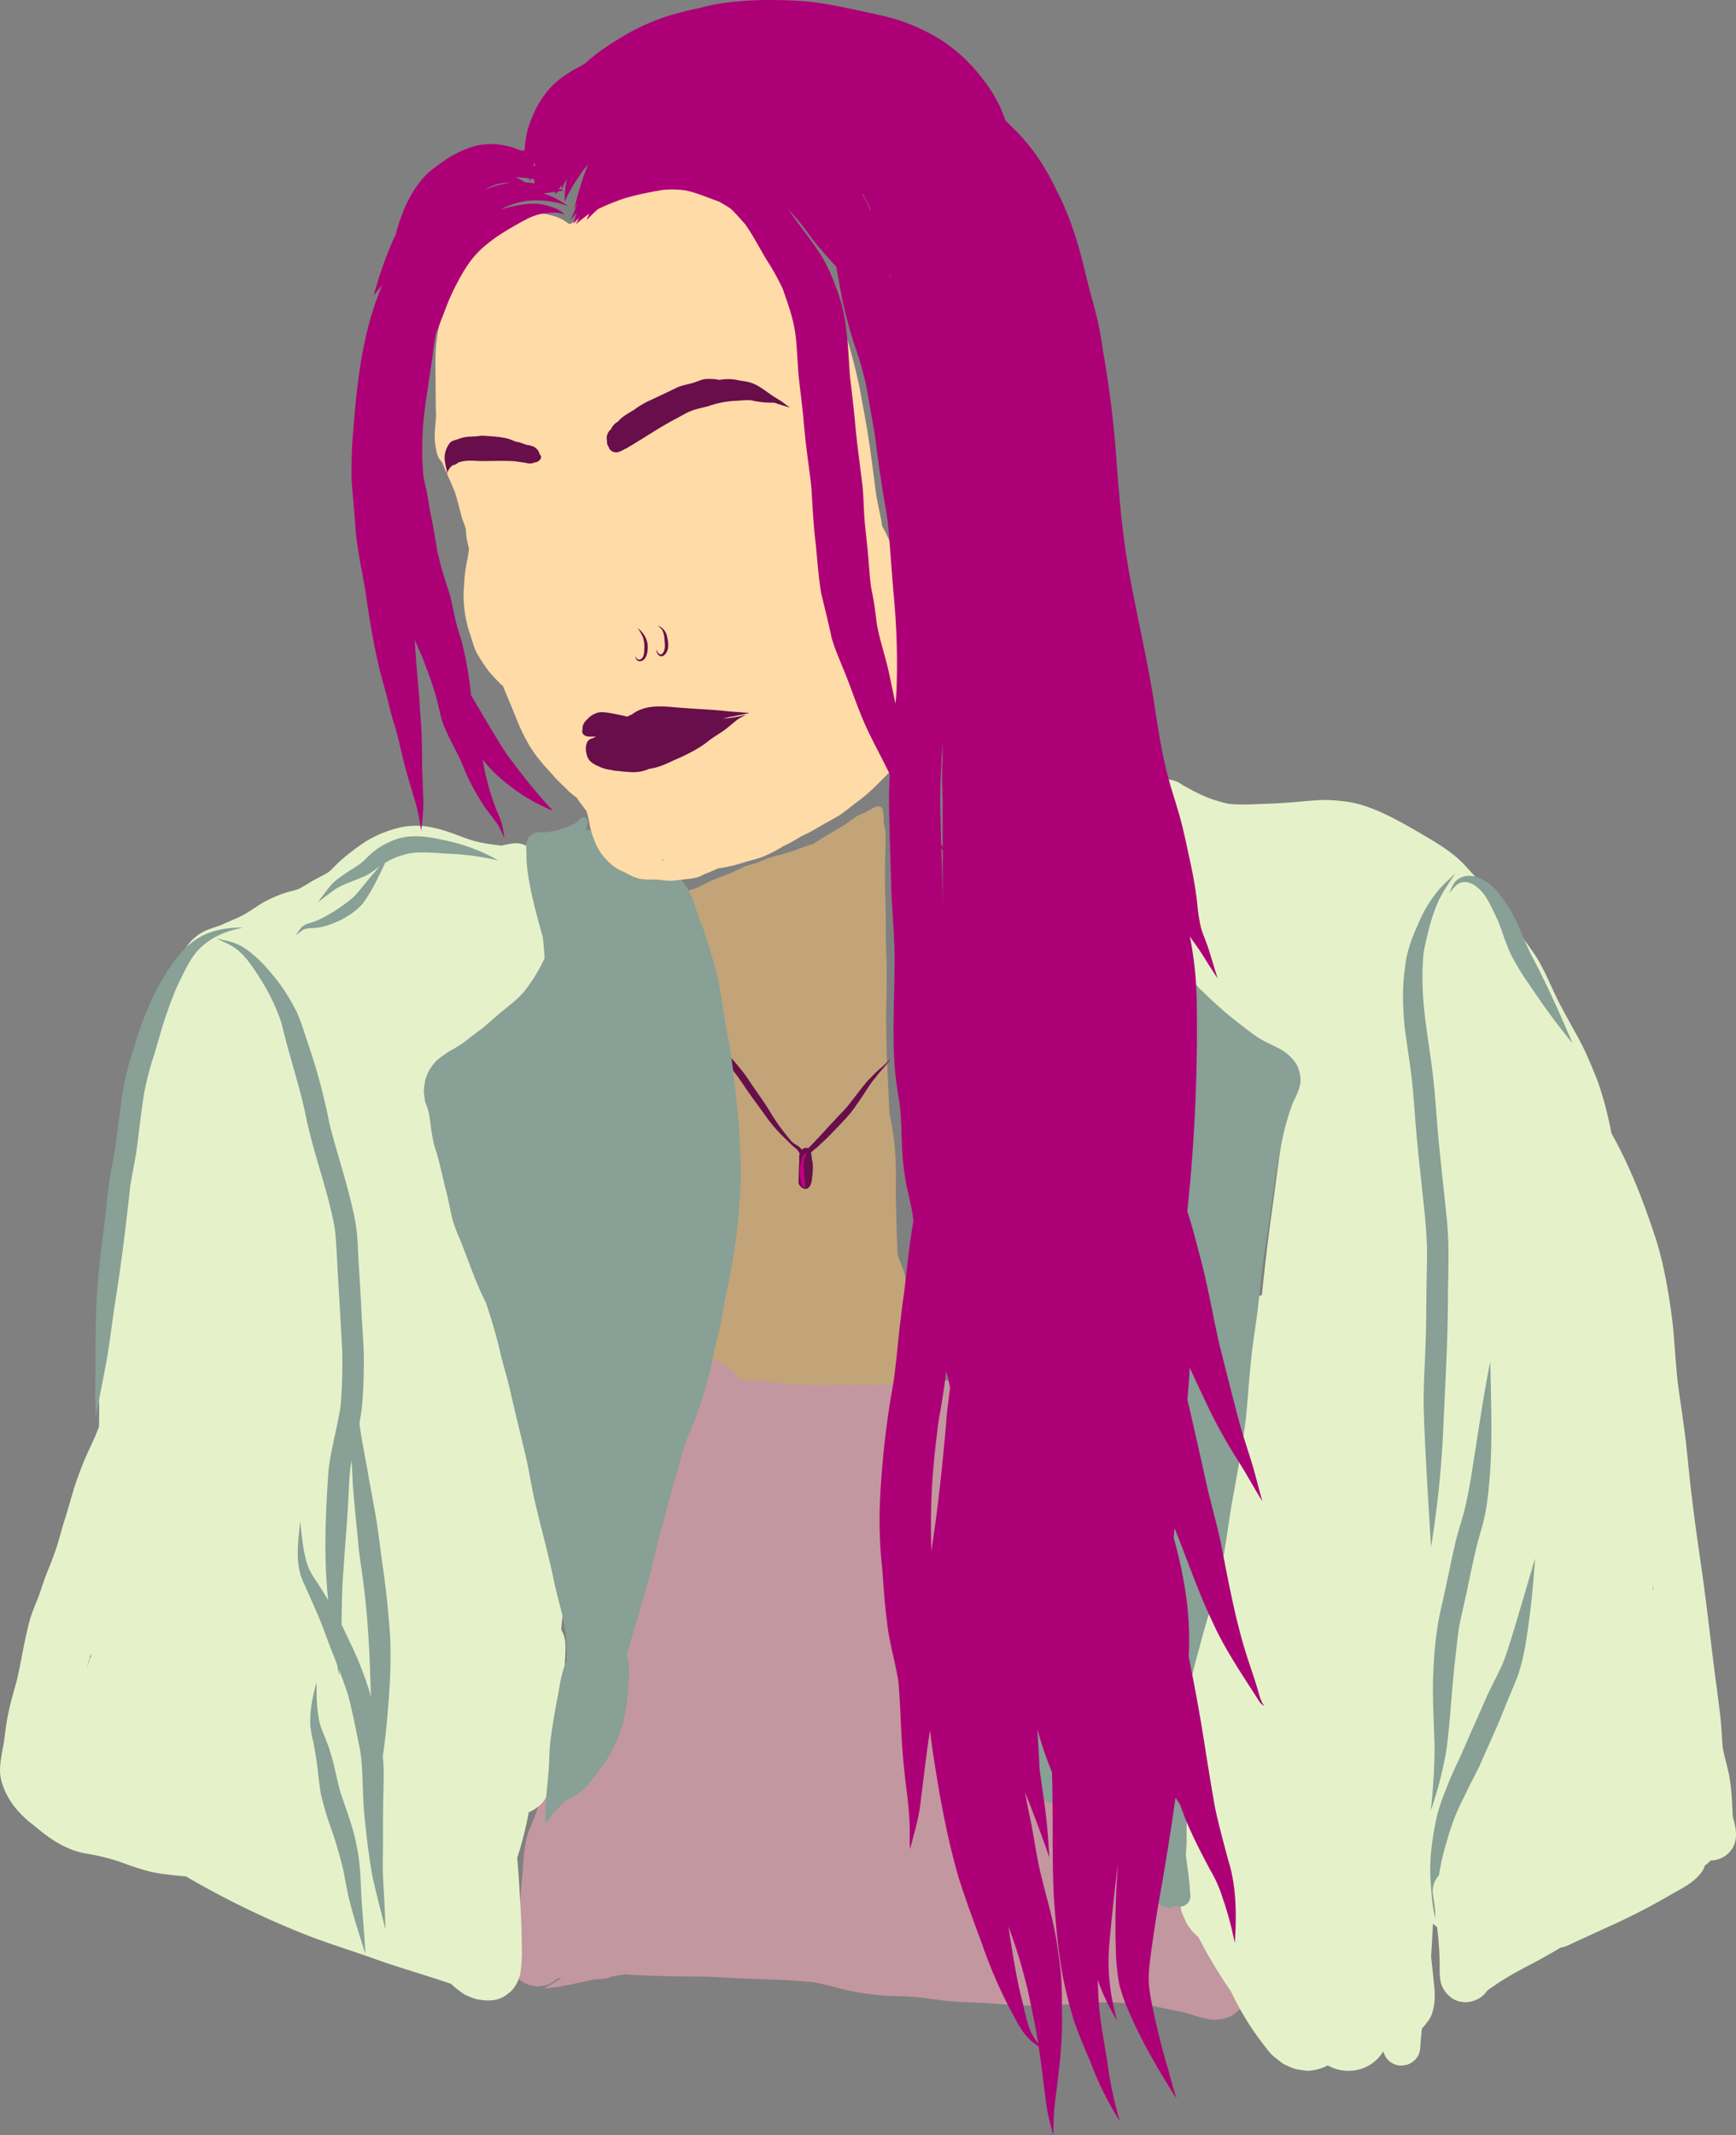 <svg xmlns="http://www.w3.org/2000/svg" viewBox="0 0 859.77 1056.83"><rect x="0" y="0" width="859.77" height="1056.83" fill="#808080" stroke="none"/><defs><style>.cls-1{fill:#c2a478;}.cls-2{fill:#680e4b;}.cls-3{fill:#c20084;}.cls-4{fill:#c3979f;}.cls-5{fill:#e5f2c9;}.cls-6{fill:#88a096;}.cls-7{fill:#ffdba8;}.cls-8{fill:#ad0076;}</style></defs><g id="Layer_2" data-name="Layer 2"><g id="Ebene_2" data-name="Ebene 2"><path class="cls-1" d="M464.84,686.21c-1.29-6.85-4.09-13.27-6-20-1.29-4.35-2.09-8.84-3.53-13.15-1.27-4-3.1-7.84-4.36-11.87-1.38-4.22-2.26-8.58-3.64-12.79-.78-2.26-1.83-4.41-2.57-6.68l-.09-.28c-.63-10-.75-20.14-1-30.21.08-9.72.29-19.47-1.21-29.1-.5-3.71-1.15-7.4-1.9-11.06-.8-15.9-1.68-31.8-1.69-47.71.1-10.07.62-20.13.11-30.2-.39-10.51-.12-21-.58-31.54-.1-6.43-.15-12.86.08-19.29-.1-3,.73-11-.82-14.74a23.56,23.56,0,0,0,.06-2.38,11.62,11.62,0,0,0-.3-2.43c0-.06,0-.12,0-.17,0-1.3-.16-3-1.65-3.39-2.44-.31-4.51,1.6-6.6,2.57-1.77.94-3.72,1.51-5.4,2.62-3.07,2.14-2.64,2.07-6.1,4.24-5,3.05-10.11,6-15,9.15a44,44,0,0,0-5.74,1.93c-.92.29-1.83.67-2.71,1s-1.62.54-2.55.78a54.07,54.07,0,0,1-7.45,2.14,63.71,63.71,0,0,0-8.62,3.11c-2.14.88-4.46,1.25-6.6,2.14-2.41.94-4.65,2.23-7,3.24-3.21,1.32-6.52,2.36-9.69,3.78-2.53,1.26-5,2.59-7.65,3.66-1.24.53-2.53.91-3.8,1.34a18.7,18.7,0,0,0-9.32,5.4,5.69,5.69,0,0,0-1,2.88c-.13-.3-.25-.6-.39-.9.12,5.69-.54,11.39-.18,17.08a173.74,173.74,0,0,0,5.72,32.32c1.89,6.21,3.28,12.61,5.37,18.77.38,6.86.66,13.72.44,20.59-.44,4.46-.51,3.88-1.17,9.16-.68,6.1-1.26,12.21-2.06,18.29-.39,3.76-.41,7.55-.83,11.31-1.1,6.14-3.41,12-4.29,18.19-.82,6.58-1.08,6.95-2.43,16.77-.56,5.26-.8,10.56-.91,15.85,0,3.2.09,6.42-.22,9.61-1.7,10.51-3.71,21.16-2.41,31.82.41,4.22,1.14,8.48,3.43,12.14,3.23,4.35,7.23,8.06,10.47,12.41,2,2.63,1.88,2.27,6.32,8.4,3.32,4.59,6.48,9.45,11.32,12.59,7,3.9,15.16,5.5,23.08,6.06,7.08.22,14.13-.88,21.21-.77,8.31.19,3.78.19,12.4,1.31,4.06.51,8.09,1.41,12.18,1.41,4.9.11,9.41-1.64,14.07-2.8l.29,0a15.4,15.4,0,0,1,2.14.15,20.75,20.75,0,0,0,15-5.6,24.7,24.7,0,0,0,6.59-13.6C466.43,695.27,465.63,690.68,464.84,686.21Zm-113.19-102q-.25,4.24-.43,8.48c0,.05,0,.1,0,.14a19,19,0,0,0-1.08,2.5c.33-4.51.84-6.15,1.53-11.39C351.66,584,351.65,584.1,351.65,584.19Z"/><path class="cls-2" d="M440.83,523.86c-.06,0-.06,0,0,0,.2.19-.2.43-.29.61a36.41,36.41,0,0,1-5.45,5.15c-1.91,1.84-3.77,3.75-5.64,5.64-3.68,4.52-6.53,8.32-9.44,12-2.07,2.57-4.53,4.77-6.67,7.27-3.25,3.35-6.29,6.88-9.54,10.22-1.06,1.17-2.37,2.53-3.58,3.64a2.64,2.64,0,0,0-2.9.56c-.07.06-.11.14-.18.2a6.14,6.14,0,0,0-1-1.17c-1-.87-2.23-1.44-3.28-2.26a7.17,7.17,0,0,1-.76-.57c-1.11-1.32-2.17-2.68-3.24-4a98.45,98.45,0,0,1-7.74-11.22c-3.22-5.3-7-10.26-10.37-15.43-3.27-5-7.42-9.34-11.23-13.92-5.29-6.55-10.24-12.47-14.81-19a159.37,159.37,0,0,0,13.79,22.45c4.09,5.48,6.08,7.53,9.8,13.13s7.66,10.64,11.42,16a74.16,74.16,0,0,0,8.7,10c.75.72,1.51,1.46,2.3,2.2,1.23,1.49,3.23,2.84,4.33,4a13.33,13.33,0,0,1,1,1.73,5.06,5.06,0,0,0-.21,1.15,18.61,18.61,0,0,0,0,2.24c0,.21,0,.41,0,.57-.28,3.37-.23,6.74-.36,10.12a2.58,2.58,0,0,0,.82,1.87,3.17,3.17,0,0,0,3.21,1.41c2.51-1,2.49-4.27,2.82-6.55a29.8,29.8,0,0,0,.16-6.26c-.07-.69-.33-1.33-.43-2,0,0,0-.05,0-.08a15.43,15.43,0,0,0-.43-3.11c1-.81,2-1.71,3.07-2.51,2.39-2.36,5-4.54,7.26-7,4.27-4.62,9-8.94,12.37-14.29,3.52-4.62,5.91-9.47,9.43-13.41,2-3,5-5.39,7-8.88.05-.12.16-.22.16-.35S440.88,523.88,440.83,523.86Z"/><path class="cls-3" d="M399.34,571c.23-.37.45-.74.69-1.11a8.18,8.18,0,0,0-1.11,1.17c.07-.26.15-.52.23-.77-.34.61-.67,1.22-1,1.85a5.24,5.24,0,0,1,.76-1.44,5.89,5.89,0,0,0-2,4.09,11.55,11.55,0,0,0-.9,4.82,18.1,18.1,0,0,0,1.65,8,.69.69,0,0,0,1.14-.36,6.09,6.09,0,0,0-.07-1.65l.12.28a46.45,46.45,0,0,1-.65-7.55,11.09,11.09,0,0,1,.66-6.08l0-.07a2,2,0,0,0,.35-.69l.38-.76c-.11.12-.21.25-.32.38Z"/><path class="cls-4" d="M615.63,973.26c-.87-2.38-1.53-4.84-2.36-7.24a162.08,162.08,0,0,0-6.19-16.22c-1.62-4.27-2.37-8.81-3.72-13.17a116.08,116.08,0,0,0-8.29-18.75c-.65-1.32-1.26-2.66-1.87-4-.21-.54-.43-1.07-.64-1.61-2.92-7.35-6.1-14.6-9.6-21.7-2.13-4-4.21-8.13-6.06-12.31-3.25-8.37-4.72-17.28-6.14-26.13-1.38-8.23-1.77-13.3-2.46-29.44-.14-8.22,0-16.44-.48-24.65-.79-9.62-1.43-19.27-2.59-28.86-1.33-10.51-1-6.58-1.77-13.94a118.72,118.72,0,0,1,0-18c.3-5.91.34-11.83.92-17.72.16-1.46.34-2.91.52-4.35a121.84,121.84,0,0,1,3.57-15.31c1.85-6.67,5.3-13.37,3.52-20.41-1-2.28-2.12-5.56-4-6.77-2.13-1.7-1.94-1.88-3.22-2.43-2.15-.9-2.42-1.27-3.8-1.56a42.6,42.6,0,0,0-4.75-.53c-7.11.49-13.52,3.78-20.27,5.75-4.47,1.4-9.14,1.88-13.75,2.61-11.12,1.84-10.17,1.65-26.64,3.15-7.52.75-14.95,2-22.41,3.2a374.17,374.17,0,0,1-51.19,2.68c-9.5,0-19,.52-28.5-.11-5.27-.38-10.48-1.15-15.72-1.79-3.4-.38-6.83-.38-10.24-.65-.26,0-.5-.12-.76-.18-1.57-1.5-2.94-3.21-4.37-4.85-3.18-2.72-7.15-5-11.46-4.83a19.89,19.89,0,0,0-7.74,2.07c-1.08.79-2.12,1.63-3.19,2.44-2.55,2.52-3.79,5.86-5.07,9.14-1.65,4.38-3.13,8.83-4.46,13.32-1.32,4.24-2.69,8.48-3.91,12.75-.85,3.67-1.46,7.4-2.47,11-1.6,6.47-3.39,12.89-5,19.36-1.85,7.83-3.62,15.68-5.68,23.46-1,4.77-3.21,9.16-4.72,13.78-3.05,12.46-4.95,25.24-8.82,37.48-.18.44-.35.88-.52,1.31a138.5,138.5,0,0,1-9.09,18.35c-5.81,9.33-12.52,18.28-16.1,28.77-3,8.32-4.45,17.09-6.91,25.56a96.79,96.79,0,0,1-3.57,10.28,47.12,47.12,0,0,0-2.77,7.4c-1.75,7.32-1.78,14.92-2.54,22.38-.54,5.44-.89,10.9-1,16.37l-2,2.55a13.55,13.55,0,0,0-2.7,7.13s0,.09,0,.13a18.63,18.63,0,0,0-1.37,6.06c.05.57.12,1.14.2,1.71a16.48,16.48,0,0,0,.43,5.6A12,12,0,0,0,254,976l.17.34a10.61,10.61,0,0,0,3.62,3.93,13.76,13.76,0,0,0,6.65,2.75,7,7,0,0,0,3.74,0,10.51,10.51,0,0,0,5.23-1.66,31,31,0,0,0,2.88-2.13c.64-.08,1.28-.18,1.92-.29-2.85,1.86-5.72,3.7-8.66,5.41,8.13-.78,16.09-2.6,24.05-4.35l1.61-.3a23.2,23.2,0,0,0,5.87-.61,15.91,15.91,0,0,0,2.13-.77c2.14-.34,4.29-.67,6.43-1,13.08.92,26.21,1,39.32,1.12,7.71.27,15.41.81,23.12,1.1,9.17.23,18.34.54,27.48,1.38l3.47.33c7.07,1.19,13.89,3.57,20.95,4.78,4.56.79,9.16,1.42,13.77,1.81,4.37.19,8.75.25,13.12.51,5.59.29,6.42.75,19.56,2.28,6.33.44,12.68.59,19,1,7.66.46,15.3,1.15,23,1.16,13.51.23,26.93-2.19,40.44-1.5,16,.78,13.33.75,31.46,4.43,5.73,1.15,11.1,3.69,17,4.09,3.84-.08,7.87-1,10.82-3.58,4.32-2.89,6.09-7.88,6.42-12.8C618.64,979.78,617.17,976.53,615.63,973.26Z"/><path class="cls-5" d="M858.2,899.51c-.37-5.93-.41-11.88-1.38-17.75-.66-5.64-2.61-11-3.6-16.57-.44-4.74-.62-9.49-1.08-14.23s-1.21-9.62-1.76-14.44c-2.62-18.89-4.55-37.87-7.21-56.75s-3.66-24.91-5.6-41.52c-1.28-10.41-2-20.89-3.49-31.27-1.94-14.8-3.09-20.32-3.78-28.93-.85-9.41-1.27-18.86-2.57-28.23-1.78-12.57-4-25.16-7.89-37.27C814,594.82,807.28,577.32,798.08,561a175.32,175.32,0,0,0-6.88-26c-2.33-5.78-4.66-11.57-7.42-17.15-3.19-6.33-6.85-12.41-10.12-18.7-5.29-9.52-8.65-20.08-15.15-28.92-3-4.37-6.32-8.57-9.46-12.88-2.6-3.6-5-7.32-7.71-10.86-4.27-6.11-9.66-11.28-14.63-16.82-6.6-7.68-15.61-12.68-24.24-17.77-8.5-4.9-17.05-9.8-26.41-12.91-6-2.08-12.32-2.69-18.6-3-5.59,0-11.17.62-16.74,1.08-7.64.64-15.32.91-23,1.14a79.51,79.51,0,0,1-9-.27l-.63-.13a69.35,69.35,0,0,1-11.26-3.53c-2.66-1.17-5.29-2.44-7.84-3.85-1-.57-2-1.08-3-1.62-4.71-3.85-12.46-4.27-17.09-.11-3.54,2.31-5.42,6.65-5.45,10.8.21,3.72.37,7.44.58,11.17.62,8.31,2,16.55,3.2,24.81l0,.41c.8,7.64,1.46,15.33,2.74,22.92.36,4.77.74,9.54,1.17,14.3.18,1.53.36,3.06.55,4.59.37,5.35.76,10.69,1.2,16,.21,3.43.6,6.87.92,10.31-.68,5.28-1.17,10.63.09,15.85.89,3.06,2,6.53,4.86,8.28a10.81,10.81,0,0,0,6.18,2.47,14.07,14.07,0,0,0,1.69,1.27A21.68,21.68,0,0,0,600.44,537a15.22,15.22,0,0,0,7.76-1.72,16.47,16.47,0,0,0,1.57-.61c.57,1.57,1.17,3.12,1.8,4.67l0,.11a63.39,63.39,0,0,0,3.51,8.38c2.23,2.84,4.21,5.93,7.58,7.58a19.93,19.93,0,0,0,10.55,3.08c.38,1.41.8,2.8,1.3,4.18l.39,1.16c-1.82,11.4-3.18,22.87-4.77,34.31q-3,21.38-5.14,42.87A20,20,0,0,0,612,654.72c-2.41,8.49-5.31,16.86-7,25.54-4.23,20.58-6.07,41.52-7.65,62.44-.51,5.63-.86,11.28-1.12,16.94a20.22,20.22,0,0,0-12.83,13.63c-.4,2.77-.85,5.54-1.29,8.3a296.66,296.66,0,0,0-3.27,30.16c-.89,14.23-1.48,28.47-1.65,42.72-1.91,13.35-2.73,26.87-3.66,40.31-.28,5.49-.59,11-.85,16.49a56.55,56.55,0,0,0,.49,13.51,15,15,0,0,0,3.61,6.82,10.1,10.1,0,0,0,3.61,3.59,15.73,15.73,0,0,0,1.79,1.4,28.43,28.43,0,0,0,2.28,5.52,28.29,28.29,0,0,0,.72,4.13c.7,1.83,1.47,3.62,2.31,5.39a23.94,23.94,0,0,0,6,7.21,232.28,232.28,0,0,0,16.09,26.81,141.83,141.83,0,0,0,14.82,24.67c1.82,2.27,3.47,4.7,5.49,6.8a68.81,68.81,0,0,0,5.77,4.57,56.78,56.78,0,0,0,5.61,2.42,63.19,63.19,0,0,0,6.43,1,24.35,24.35,0,0,0,9.9-2.73c9,5.22,21.64,2.9,27.52-7l0,.15,0,.14h0a6.67,6.67,0,0,0,.46,1.11,9.06,9.06,0,0,0,8.51,5.7l2.48-.33a9.62,9.62,0,0,0,5.57-4.26c1.53-2.4,1.2-5.24,1.49-7.93.19-2,.39-3.92.58-5.88a13.59,13.59,0,0,0,2.19-2.58,13.27,13.27,0,0,0,3.16-6c1.32-4.59,1.14-9.41.54-14.11-.34-4.24-.89-8.47-1.33-12.71.28-4.56.51-9.12.79-13.68,0-1,.09-1.94.13-2.83.26.27.52.53.8.79l4.08,3.14a15.08,15.08,0,0,0,7.49,2.38,10.36,10.36,0,0,0,5.36,0,15.15,15.15,0,0,0,7.5-2.38l2.92-2.25a15.05,15.05,0,0,0,3.64-2.46c4.3-2.57,6.14-7.35,7.91-11.79.38-1,.7-2.1,1-3.16l.07,0a10.39,10.39,0,0,0,2.32,1.88,15.19,15.19,0,0,0,6.85,3.59c6,1.14,12.93.75,17.57-3.59,3.09-1.87,5-5,6.52-8.16a80.11,80.11,0,0,0,4.15-9c.75-2,1.38-3.94,1.94-6a17.21,17.21,0,0,0,5.06-2c5.6-3.1,9.07-8.91,10.89-14.87a2,2,0,0,1,0-.24l3-1.24,1-.74c.82,4.49,1.66,9,2.47,13.46a28.67,28.67,0,0,0,2.48,7.87c.29,1.27.64,2.53,1,3.79.7,2.48,1.16,5.17,3,7.05,2.78,4.21,8.59,5.87,13.34,4.55a13.15,13.15,0,0,0,7.59-5.83c.42-1,.85-2,1.28-3a13.35,13.35,0,0,0,.37-4.44,11.92,11.92,0,0,0,5.85,1.42,12.72,12.72,0,0,0,11-6.28C860.74,910.17,859.84,904.75,858.2,899.51ZM818.53,786.93l0-2.09c.11.76.2,1.49.3,2.2Z"/><path class="cls-5" d="M282.57,468.88a10.07,10.07,0,0,0-1.5-3.11c.11-.28.23-.56.35-.84a51.81,51.81,0,0,0,1.1-7.13,54.29,54.29,0,0,0-.73-5.95c-1.09-5.66-5.21-10.53-10.17-13.44a22.24,22.24,0,0,0-7.05-2.67,10.08,10.08,0,0,0,1.71-10,10.71,10.71,0,0,0-1.09-2.81,11.43,11.43,0,0,0-9.78-5.54,38.34,38.34,0,0,0-7,1.21l-2.16-.28a87.64,87.64,0,0,1-11.3-2c-6.4-1.83-12.41-4.86-19-6.26a37.77,37.77,0,0,0-16.65-.7,58,58,0,0,0-18.3,7.25,125.65,125.65,0,0,0-11.9,9c-2.2,1.9-4.1,4.12-6.26,6-2.93,1.93-6.21,3.27-9.19,5.12-1.93,1.15-3.83,2.36-5.84,3.37-2.11.7-4.3,1.13-6.41,1.82a64.61,64.61,0,0,0-12.26,5.52c-10.71,7.14-9.49,5.9-17.79,9.63-.53.26-1.07.5-1.62.74l-.57.24c-4.18,1.48-8.65,2.53-12,5.52-2.71,1.93-4.51,4.71-6.42,7.36-3.42,4.54-6.43,9.5-7.72,15.09-1,5.78-.74,7.58-1.47,11l-.18.93c-15.44,22-18.63,33.2-22.87,66-.25,2.24-3,18.88-4.11,30.85-2,16.76-3.91,33.53-5.29,50.35-1.4,17.12-.42,34.29,0,51.42.05,3.25,0,6.49-.09,9.74-.51,1.31-1,2.63-1.56,3.93-1.85,4.27-3.93,8.44-5.76,12.73q-2.72,6.74-5,13.65c-1.71,5.76-3.28,11.55-5.16,17.26C30,759,28.75,764.07,26.94,769c-1.21,3.64-2.78,7.13-4.15,10.71s-2.42,7.12-3.72,10.64c-1.93,4.92-4.1,9.78-5.18,15-2.08,8.4-3.42,17-5.3,25.4-1.46,5.8-3.33,11.51-4.49,17.39-.92,4.29-1.42,8.66-2,13l0,.25c-1.07,7.25-3.59,14.78-.83,22,2.81,8.66,9,15.42,16.2,20.73,7.5,6.46,16.11,12.16,26.11,13.54A110.25,110.25,0,0,1,59,921.47c7.26,2.68,14.6,5.34,22.34,6.21,4,.56,7.46.82,10.76,1.15a436.13,436.13,0,0,0,53.59,26.55c12.32,5.18,25.12,9.11,37.74,13.5,13.13,4.84,26.63,8.56,39.86,13.08l.89.8a51.31,51.31,0,0,0,6.08,4.63c2.71,1.21,5.41,2.45,8.42,2.61,4.36.7,9.42,0,12.76-3.06,3.37-2.15,5.23-6.07,6.22-9.8a71.29,71.29,0,0,0,.75-14.08c-.08-5.71-.18-11.43-.52-17.14-.51-8.75-.94-17.52-1.74-26.25a177.65,177.65,0,0,0,5.7-22.55,22,22,0,0,0,5.82-3.81c3.55-3.34,4.75-8,5.87-12.59,3.29-17,4.24-34.35,5.75-51.57.31-3.94.6-7.89.73-11.85.13-3.44,0-6.9-1.74-9.92-.09-.27-.2-.55-.31-.82.11-1.35.21-2.69.31-4,.15-1.12.29-2.24.44-3.36l.53-3.86c.69-5.68,1.88-11.33,2-17.07l-.72-5.33c-.67-1.6-1.35-3.19-2-4.79l-3.15-4.06-.28-.29-1-5-.06-.33c.08-6.87.14-13.73.14-20.59a15.13,15.13,0,0,0-1.74-7.73,14.89,14.89,0,0,0-4.17-6.45l-.88-.72-.33-1.81q-1.81-14.26-3.62-28.55c-1.29-16.45-2.89-32.89-4-49.36-.53-8.45-1-16.9-1.58-25.35-.19-3.06-.4-6.13-.59-9.19a15.13,15.13,0,0,0-1.74-7.73c-1.23-4.32-4.72-7.05-8.25-9.59a16.09,16.09,0,0,0-2.94-1.46q-.21-5.85-.39-11.72c0-6.09.05-12.19-.21-18.28-.31-4,0-8.28-2-11.87,0-.09-.07-.19-.11-.28.64-1,1.27-1.91,1.9-2.8,6.45-9.56,12.91-19.13,19.29-28.75,4.07-6.11,8.08-12.26,12.1-18.4,1.88-3.05,4.07-5.89,5.85-9,1-2.28,2-4.53,2.82-6.87l.72-5.34A15,15,0,0,0,282.57,468.88ZM45.14,818.52c0,.48,0,1,0,1.44a2,2,0,0,0-.32.58,1.85,1.85,0,0,0-.41.77h0c-.09.38-.19.75-.29,1.13-.39,1.07-.77,2.15-1.16,3.23Q44,822.09,45.14,818.52Z"/><path class="cls-6" d="M366.57,571.18c-.26-6.91-.56-13.83-1.28-20.71-1.34-12.66-2.43-25.35-4.9-37.85-1.78-9.08-2.9-18.27-4.61-27.35-1.71-7.34-4.06-14.52-6.2-21.74-1.18-3.94-2.93-7.68-4.24-11.58-1.66-5-3.13-10.35-6.51-14.55-3.32-4.88-8.59-7.66-14.16-9.28l-.69-.23c-2.36-1.12-4.41-2.8-6.78-3.92-3.72-1.63-7.37-3-9.69-4.13q-2.37-1.32-4.79-2.54a16,16,0,0,0-6-4.28,15.39,15.39,0,0,0-6.38-2.43l-.28-.06a17.58,17.58,0,0,0,1-3.89,2,2,0,0,0-3-1.88c-.95.74-1.76,1.64-2.65,2.45-1.41.76-2.86,1.46-4.3,2.16-1.45.41-2.89.84-4.3,1.37a57.15,57.15,0,0,1-5.68,1.16,15.89,15.89,0,0,1-2.76.06,8.4,8.4,0,0,0-2.78.11c-1.18.1-2.08,1-3,1.67a3.81,3.81,0,0,0-1.11,1.42c-1.47,2.4-.64,5.29-.76,7.94,0,13,5.61,31.56,8.11,40.87.4,3.44.72,6.88.89,10.33a80,80,0,0,1-9.93,16.22c-2.82,3.59-6.54,6.29-10,9.22-3.73,2.92-7.17,6.18-10.8,9.21-.93.67-1.85,1.33-2.75,2-1.63,1.25-3.25,2.49-4.87,3.75l3.5-2.7c-1.66,1.25-3.29,2.53-4.93,3.81l-.41.3a70.44,70.44,0,0,1-6.91,4.22,62.37,62.37,0,0,0-6.61,4.82,49.7,49.7,0,0,0-3.37,4.43,48.82,48.82,0,0,0-2,4.84,55.9,55.9,0,0,0-.77,5.77c.21,1.79.43,3.58.73,5.36.25.73.54,1.44.83,2.15a28.46,28.46,0,0,1,1.28,5.34c.93,6,1.4,12.1,3.63,17.81,1.81,6.6,3.2,13.31,4.92,19.94,1.14,4.52,1.85,9.15,3.08,13.65a75.24,75.24,0,0,0,3.31,8.68c4.1,10.08,7.41,20.49,12.27,30.25.29.61.56,1.22.83,1.83a260.91,260.91,0,0,1,7.49,26.3c1.55,6.07,3.39,12.08,4.74,18.2,2.53,11.2,5.36,22.34,7.94,33.53,1.5,7,2.53,14,4.22,21,3.13,13.53,7,26.88,9.66,40.52,1.66,7.15,3.82,14.18,5,21.43,0,.31.09.61.13.92q.35,2.75.56,5.52c.18,3.12.18,6.25.2,9.38-.36.8-.71,1.6-1,2.42-2,5.33-2.59,11.06-3.74,16.62-1.1,5.91-2.15,11.83-2.94,17.79.09-.64.18-1.27.26-1.91A101.81,101.81,0,0,0,272,871.37c-.37,10.55-2.45,21-1.77,31.59.33-.56.64-1.12.95-1.69,0,.16,0,.31,0,.47.44-.83,2-3,2.05-3.09,1.43-1.73,4-4.61,6.23-6.8,1.9-1.33,4-2.31,6-3.47a21.27,21.27,0,0,0,5.16-4.19,183.4,183.4,0,0,0,11.44-15.59,87.24,87.24,0,0,0,6.57-15.46,142.34,142.34,0,0,0,3-25.26,63.64,63.64,0,0,0-1.1-8.82c3.2-12.29,7.32-24.3,10.56-36.57,2.17-7.47,3.66-15.1,5.57-22.63,3.29-11.79,6.43-23.62,9.77-35.39,1.39-4.93,2.86-9.84,4.72-14.62,1-2.27,1-2,4.3-10.31a202.81,202.81,0,0,0,7.85-28.66c.95-4.78,2.29-9.47,3.34-14.23s1.66-9.68,2.63-14.5c3.4-15.72,6.19-31.58,7-47.67A156.22,156.22,0,0,0,366.57,571.18ZM339.44,713.92c.69-1.65,1.15-2.73,1.49-3.52C340.44,711.57,339.94,712.75,339.44,713.92Z"/><path class="cls-6" d="M576.82,944.11l-.13,0Z"/><path class="cls-6" d="M641.88,526.48a22.85,22.85,0,0,0-7.51-7c-4.18-2.22-8.61-4-12.5-6.71-3-2-9.35-7.06-13.92-10.7-4.74-4.05-9.29-8.32-13.77-12.65-1.88-2-3.73-4-5.56-6.1-.57-1.23-1.18-2.44-1.86-3.61-2.38-3.49-5.18-6.94-8.78-9.17l-.33-.44-.68-.9a61.21,61.21,0,0,0-2.55-5.89,12.22,12.22,0,0,0-4.63-4.5,94.08,94.08,0,0,1-4.46-8.79,61.56,61.56,0,0,0,1,7.56,11.25,11.25,0,0,0-1.42-.18c0-.09-.09-.2-.12-.29a8.7,8.7,0,0,0-.35-3.34,3,3,0,0,0-4.87-1,2.92,2.92,0,0,0-.76,1.32h0c-.08.22-.15.45-.23.68l-.07.16c-.84,1.76-1.74,3.59-2.66,5.48a13.25,13.25,0,0,0-2.68,3.22,14.91,14.91,0,0,0-1.64,5.67c-1.56,3.3-3.06,6.63-4.35,9.87-3.31,8.64-6.84,17.22-9.71,26a203.39,203.39,0,0,0-3.89,24.19c-.45,4.8,0,9.6.19,14.4-.18,5-.77,9.95-.6,14.95a230.74,230.74,0,0,0,2.42,23.75c1.42,9.62,2.82,19.29,5.58,28.63.14.47.29.93.45,1.39-4.77,22-10.61,43.72-15.68,65.62-5.47,22-7.62,44.66-10,67.17-1.44,13.6-2.83,27.21-3.82,40.84-1,16.61-1.31,33.24-1.52,49.87-.09,8.91-1.4,17.73-2.23,26.59-.38,4.35-.33,8.73-.56,13.1.17,3.78.75,7.88,3.52,10.69a15.54,15.54,0,0,0,9.16,6,65.32,65.32,0,0,0,6.16,6.29c5,4.48,10.66,8.15,16.07,12.11,4,3.25,7.56,7.09,11.5,10.46,2.47,2.27,5.07,4.38,7.64,6.52,1.8,1.87,3.43,3.9,5.11,5.88l.47.59c2.3,3.18,4.08,6.84,7.46,9,.48.22,2,.74,2,.79l1.9.25a7.11,7.11,0,0,0,3.51-.91,5.18,5.18,0,0,0,7.21-4.08,5.58,5.58,0,0,0-.1-2.12c-.07-1.08-.12-2.17-.21-3.26-1-10.68-1-7.46-1.93-16.19a62.83,62.83,0,0,0,.39-7.26c0-13.47.27-26.95.8-40.41.19-6.66,1.41-13.24,1.31-19.91-.05-4.35-.36-8.69-.56-13,0-1,0-1.92,0-2.88,1.53-6.33,3.06-12.66,4.88-18.91,2.46-9.72,5.51-19.27,8.35-28.89a208.8,208.8,0,0,0,4.25-20.59c1.33-7.63,2.21-15.34,3.63-23,2.47-13.68,5-27.35,6.76-41.15,1.2-12.11,1.81-24.28,3.46-36.34.12-.9.24-1.8.35-2.7l.93-6.48c1.53-10.53,2.46-21.14,3.77-31.7.88-7.73,1.06-6.58,3.49-23.37,1.92-12.44,1.9-17.86,6.36-38.89A124.72,124.72,0,0,1,640.27,546c1.76-3.72,3.78-7.35,3.87-11.57A18,18,0,0,0,641.88,526.48Z"/><path class="cls-6" d="M80.89,484c-6.53,10.88-11.07,22.82-14.67,34.94a134.69,134.69,0,0,0-5.71,23.46c-1.29,8.84-2.89,21.83-3.31,25.35-.69,4.64-1.88,9.2-2.55,13.84-1.32,8.22-2,16.52-3,24.78-.58,5.18-1.54,10.93-2.25,19.29-2.49,19.76-1.92,39.7-2.22,59.57,0,5.4,0,10.81.27,16.2.2-1.12.4-2.25.61-3.37,1.71-9.09,3.63-18.14,5.19-27.26,1.43-8.95,2.11-14.86,3.58-24.91,3.52-22,5.23-36.75,7.64-58.38,0-.84,2.07-11.42,3-16.9,1.65-12.36,2.21-18.66,4-29.94a145.34,145.34,0,0,1,4.88-18.57c1.77-6,3.45-12,5.36-18,3-8.55,4.59-13.1,7.95-19.85,2.15-4.44,4.35-8.93,7.47-12.79a33.33,33.33,0,0,1,11.39-8.57c3.66-1.83,7.7-2.69,11.63-3.77C99.87,459.18,90.89,467.33,80.89,484Z"/><path class="cls-6" d="M193.28,811q-1.08-16.38-3.29-32.65c-1.54-10.53-1.81-13.88-3.31-24.28-1.09-7-2.51-13.94-3.76-20.92-1.54-9.34-3.94-20.83-4.89-28.39,0-.13,0-.26,0-.38.5-2.69.94-5.39,1.25-8.11a254.93,254.93,0,0,0,.85-27.08c-.24-7.84-1-15.66-1.28-23.5-.37-7.37-.89-14.73-1.3-22.1-.3-6.61-.53-13.27-1.75-19.78-3.1-16-8.56-31.46-12.56-47.25a295.16,295.16,0,0,0-10.77-40.19c-1.72-5.06-3.17-10.22-5.36-15.11a100,100,0,0,0-8.62-14.32c-5.24-6.8-10.94-13.6-18.3-18.19-4-2.45-8.61-3.19-13.07-4.26,3.34,1.7,7,3,9.93,5.3,3.78,2.88,6.64,6.75,9.26,10.66,6.5,9.68,10.6,18,13.36,26.92,3.58,15.47,8.91,30.49,12,46.09,3.7,17.48,10.08,34.29,13.61,51.82,1.31,5.37,1.48,17.89,2.19,27.62.64,11.9,1.42,23.79,2,35.69a252.32,252.32,0,0,1-.83,27.77C167,707,163.87,717.3,162.69,728c-1.48,21.31-2.46,42.84-.15,64.11l-.24-.4c-1.71-2.88-3.45-5.74-5.32-8.52-2.17-3.23-4.33-6.52-5.26-10.35-1.65-6-2.23-12.31-2.91-18.52-.16-2.86-.34,1.18-.52,2.16-.83,8.91-2,18.48,2,26.82,3.33,7.43,6.69,14.89,8.66,19.82,2.22,5.62,4.16,11.34,6.49,16.92.51,1.32,1,2.64,1.52,4q.18,1.26.42,2.49c.24.87.24,1.87,1,2.5a6,6,0,0,1-.42-2.42c1.56,4.13,3.09,8.27,4.43,12.47,2.06,7.62,3.55,15.37,5.1,23.1,2.77,11.38,1.61,23.41,3.13,38,1,9.51,2.08,19,3.81,28.46,1.89,8.86,4.33,17.6,6.43,26.42-.1-8.84-.76-17.65-1.17-26.48-.21-5.92,0-11.85,0-17.78,0-7.8,0-15.6.2-23.39.08-6,.4-12-.32-17.9,1.54-10.22,2.38-20.55,3.14-30.86A254,254,0,0,0,193.28,811Zm-18.53,4.91c-1.89-3.92-3.7-7.88-5.62-11.79.2-9.12.2-18.24,1-27.33.6-9.59,1.44-19.17,2.06-28.75.52-7.17.52-14.38,1.36-21.51.19-1.2.4-2.4.63-3.59.15,3.77.35,7.55.53,11.32.72,10.74,2,21.43,2.93,32.16,1.11,8.77,1.61,11.41,2.48,18.32,2.33,18.37,3.1,36.88,3.56,55.38-.31-1.29-.63-2.57-1-3.86A180,180,0,0,0,174.75,815.91Z"/><path class="cls-6" d="M219.42,415.77c-8.27-1.83-17.24-3.13-25.22.46a37.5,37.5,0,0,0-9.39,5.5c-2.2,1.77-4,3.95-6.22,5.7-.94.7-2,1.31-2.92,2-2.42,1.52-4.85,3-7.14,4.73a24.69,24.69,0,0,0-5.76,5.41c-1.79,2.29-3.59,4.58-5.26,7l.88-.68c2.83-2.06,5.51-4.34,8.46-6.24,4.66-2.49,7-3.08,12-5.19,3.51-1.22,6.36-3.52,9.32-5.66q-3.67,4-7.15,8.29c-2.26,2.66-4.25,5.61-7,7.87-3.79,3.14-14,10.4-20.83,12a10.49,10.49,0,0,0-3.45,1.7,21,21,0,0,0-3.11,4.14l-.12.18c.94-.74,1.88-1.5,2.85-2.2,1.64-1.34,3.81-1.25,5.81-1.39a32.94,32.94,0,0,0,6-1c6.9-2.11,13.66-5.68,18.48-11.11,4.57-6.19,7.8-13.25,11.11-20.18a36.79,36.79,0,0,1,10.79-4.38c4.43-1.28,12.52-.65,20-.16a132.93,132.93,0,0,1,25.29,3.38A90,90,0,0,0,219.42,415.77Z"/><path class="cls-6" d="M712.47,564.33c-1.17-12.3-1.71-24.65-3.43-36.88C706.51,508,703.2,493.14,705,472c.25-1.61.56-3.21.93-4.79,1.46-6.32,2.94-12.68,5.43-18.69,2.26-5.91,6-11.07,9.5-16.26-3.14,3-6.49,5.91-9.23,9.34a66.27,66.27,0,0,0-9.36,15.93c-3.11,6.95-5.79,14.12-6.47,21.76-1.37,9.45-1.06,19-.2,28.5,1.31,10.3,2.83,19.48,3.59,26.27,1.14,10.37,1.68,20.79,2.68,31.17,1,10.69,2.28,21.36,3.35,32q1.18,10.5,1.54,21.07c0,6.44-.22,12.87-.29,19.3-.13,8.68-.08,17.37-.38,26-.37,11-1.13,22-1,33,.72,23.1,2.27,46.17,3.64,69.24a510.66,510.66,0,0,0,6-57.07c1-23.2,2.44-46.39,2.38-69.62.26-12.42.64-24.85-.72-37.23C715.12,589.4,713.68,576.87,712.47,564.33Z"/><path class="cls-6" d="M777.82,514.05c-6.07-14.15-12.42-28.17-19.67-41.77-3.95-8.4-2.18-4.67-5.19-11.74a68.12,68.12,0,0,0-11.52-19.36c-4.54-5.42-13.53-10.74-20-5.48-1.86,1.71-2.64,4.19-3.67,6.42,1.63-1.82,3-4.12,5.34-5.1,4.22-1.34,7.36,1.06,9.89,3.43,3.22,3.05,5.67,8.55,8.39,14.23,2,4,4.27,13.07,7.92,19.73A121.45,121.45,0,0,0,757.13,487c5.52,8.22,11.24,16.32,17.37,24.11,1.42,1.79,2.87,3.57,4.34,5.31Z"/><path class="cls-6" d="M760,772.39c-.91,3-1.79,6-2.68,8.94q-4.17,14.34-8.51,28.65c-1.48,4.67-2.89,9.37-4.76,13.91-2.36,5.31-5.22,10.39-7.61,15.68-4.28,9.7-8.59,19.38-12.83,29.1-2.66,5.77-5.43,11.49-7.64,17.46a107.6,107.6,0,0,0-4,11.52,153.84,153.84,0,0,0-2.78,15.23,94.84,94.84,0,0,0-.48,21.1c.38,5.27.74,10.58,2.24,15.68-.34-5.34.41-10.65,1-15.94a114.79,114.79,0,0,1,4.25-21.07c2.91-10.16,4.55-14.56,9.06-23.48,2.31-5.07,5-9.92,7.46-14.95,4-9.24,8.34-18.37,12.05-27.76,2.27-5.73,4.75-11.38,7-17.14a101.21,101.21,0,0,0,4-16.92c2.14-13,3.45-26.22,4.41-39.41,0-.46.07-.92.1-1.37C760.11,771.87,760,772.13,760,772.39Z"/><path class="cls-6" d="M738.27,683.17c-.07-3.07-.16-6.14-.17-9.21-.09.44-.19.89-.29,1.33-3.12,15.61-5.34,31.38-7.88,47.09-1.18,8-2.48,15.93-4.31,23.79-1.34,5.59-3.22,11-4.64,16.61-2.66,11.59-4.9,23.26-7.62,34.84-2.48,11.56-3.36,23.41-3.66,35.2-.19,11.11.58,22.19.81,33.28-.16,10.1-.77,20.19-1.93,30.22a185.24,185.24,0,0,0,7.78-30.18c2-15,2.59-30.15,4.37-45.18.85-7.29,1.29-12,2-16.13,1.47-7.42,3.37-14.75,4.77-22.18,1.36-6.39,2.74-12.77,4.28-19.11,1.83-6.32,3.77-12.63,4.59-19.18C739.26,724.12,738.71,703.56,738.27,683.17Z"/><path class="cls-6" d="M179,938.94c-.4-8.45-.56-16.92-2.38-25.22-1.59-9-5.06-17.53-7.9-26.21-1.94-6.45-2.9-13.15-4.95-19.58-1.74-6.1-4.15-10.39-5.47-15.15a66.83,66.83,0,0,1-1.42-11.66c-.09-2.86-.11-5.72-.12-8.57,0,.13-.07.27-.1.41-1.8,6.78-3.26,13.77-3,20.81a50.21,50.21,0,0,0,1.43,8.15c.58,2.75,1,5.53,1.48,8.3.62,3.52,1.24,11.65,2.43,18.18A156.71,156.71,0,0,0,164.68,907c2,6.06,3.79,12.2,5.27,18.4,1,4.77,1.73,9.61,2.9,14.35,2.22,9.29,5.32,18.34,8.05,27.48C180.6,957.75,179.54,948.36,179,938.94Z"/><path class="cls-5" d="M847,903.22A13,13,0,0,0,831,901.46c-.53.37-1,.76-1.56,1.16a12.23,12.23,0,0,0-4.52-.87,14.24,14.24,0,0,0-.33-4.54c-1-2.54-2.11-5.17-4.54-6.6a11.23,11.23,0,0,0-4.45-2.29c.1-.41-.07-.7-.73-.73l-.55.47a10.63,10.63,0,0,0-3.65.05c-4.52.22-7.8,4-11.41,6.31-3.22,2.35-6.41,4.75-9.58,7.16a109.3,109.3,0,0,0-10.07,5c-15.37,8.31-30.43,17.28-44.4,27.77-.08-.33-.16-.65-.25-1A26.78,26.78,0,0,0,731,925.9c-1.61-1.63-3.88-1.7-6-1a11.93,11.93,0,0,0-6.75-.15L715.5,926A12.25,12.25,0,0,0,710,933c-.8,2.66-.23,5.32.23,8,.76,6.31,1.54,12.62,2.15,18.94.3,4,.63,8,.65,12,0,3.3-.15,6.62.65,9.85a14.18,14.18,0,0,0,5.83,7.59,12.38,12.38,0,0,0,11.29.64,11.64,11.64,0,0,0,5.47-4.28c.33-.32.66-.62,1-.91,1.71-1.22,3.46-2.39,5.21-3.55,6.74-4.4,14-8,21.06-11.8,3.13-1.76,6.24-3.56,9.35-5.37,2.62-.4,4.95-1.79,7.38-2.89L796,954a327,327,0,0,0,33.33-17.21c5.17-2.82,10.58-5.71,13.88-10.78a11.29,11.29,0,0,0,1.12-2.54,18.85,18.85,0,0,0,4.61-4.73A13,13,0,0,0,847,903.22Z"/></g><g id="Ebene_3" data-name="Ebene 3"><path class="cls-7" d="M453.87,356.25c-.28-4-1.7-7.68-2.95-11.42-1.76-6.15-1.61-7.11-2-12.8.23.53.46,1.06.71,1.58-.1-5.71.13-11.4-.22-17.1,0-3.6.3-7.22-.47-10.77a51.84,51.84,0,0,0-3.44-9.95,2.72,2.72,0,0,0-.11-.25,52.86,52.86,0,0,0-.85-11.36v-.1a60,60,0,0,0-1.54-9.14,62,62,0,0,0-6.1-14.47c-.07-.46-.13-.92-.2-1.38-.76-4.76-2-9.42-2.75-14.18-.63-4.28-2.3-18.42-3.89-28.48-1.17-7.83-2.75-15.6-4.13-23.4-2.76-13.86-6.91-27.43-11.31-40.86a169.72,169.72,0,0,0-10.6-26.32,137.83,137.83,0,0,0-11.87-17.22,55.64,55.64,0,0,0-10.29-10.45c-2.59-2.09-5.08-4.48-8.23-5.69a35.5,35.5,0,0,0-11.22-2.56c-2.69-.11-5.39-.07-8.06-.44a135.28,135.28,0,0,0-16.59-.65c-5.72.64-11.51.86-17.11,2.24-6,1.55-11.43,4.51-17.07,6.91-3.74,1.58-6.91,4.13-10.31,6.28-3.62,2.24-7.24,4.48-10.89,6.68a6.93,6.93,0,0,0-1-.37c-4.5-3.72-10.81-4.73-16.49-5.39-3.07,0-6,1-8.93,1.89a50.68,50.68,0,0,0-10.57,5A41.08,41.08,0,0,0,235,122.36a84,84,0,0,0-9.35,14.23,88.2,88.2,0,0,0-6.16,17.61,68,68,0,0,0-3.21,13.93c-.86,6.29-.63,12.65-.56,19s0,12.63.24,18.95c-.37,5.05-1.14,9.85-.22,14.94.42,2.36.75,4.9,2.34,6.79h0l.08.1-.06-.08c.35.44.69.91,1.06,1.34a60.33,60.33,0,0,0,2.53,6c.87,2.07,2.26,5.21,2.92,6.78l.45,1.06c.95,2.35,2.53,8.84,3.72,13.24.47,1.88,1.46,3.59,1.84,5.5.19,1.91.32,3.82.66,5.72.31,1.3.68,2.86,1,4.43-.3,1.63-.49,3.16-.58,3.87a75.43,75.43,0,0,0-1.85,14,49.19,49.19,0,0,0,0,10.15A57.72,57.72,0,0,0,233,314.48c1,3.07,1.8,6.26,3.31,9.15,1.66,2.71,3.36,5.41,5.26,8,1.85,2.36,4,4.49,6,6.67a15,15,0,0,0,1.47,1.16c1.43,3.49,2.69,6.57,4.58,11,2.21,5.45,4.24,11,7.19,16.11,3.24,6.3,8,11.69,12.79,16.88,2.49,2.92,5.38,5.48,8.06,8.23a40.88,40.88,0,0,0,3.94,3.12,72.93,72.93,0,0,0,4.48,6.14c.1.13.21.26.32.38a44.94,44.94,0,0,1,1.42,5.71,37,37,0,0,0,2.3,8.2A25.84,25.84,0,0,0,300.8,426a20.45,20.45,0,0,0,6.51,4.87c.67.31,1.36.59,2,.88l0,0a32,32,0,0,0,7,3.14,33.48,33.48,0,0,0,7.62.44c2.84,0,5.63.67,8.47.66,3.13-.17,4.87-.56,5.32-.57,3.53-.42,7.2-.5,10.36-2.3,1.23-.68,4.13-1.59,7.4-3.24A76.19,76.19,0,0,0,368.14,427c3.22-1,6.55-1.73,9.71-2.93a64.81,64.81,0,0,0,10-5.17,85.52,85.52,0,0,0,9.1-5,76.55,76.55,0,0,0,8.22-4.32c3.53-2.08,7.17-3.95,10.67-6.08,2.48-1.64,4.77-3.54,7.11-5.37,2.23-1.66,4.46-3.31,6.54-5.15,5.45-4.73,10.19-10.2,15.52-15.08a63.07,63.07,0,0,0,6.09-7.8,10.26,10.26,0,0,0,2.29-3.35C455,363.46,454.27,359.73,453.87,356.25ZM327.79,425.68c.22-.1.43-.21.64-.33a5.65,5.65,0,0,0,.38.57Z"/></g><g id="Ebene_4" data-name="Ebene 4"><path class="cls-2" d="M391.32,201.7a31.86,31.86,0,0,1-2.92-2c-2.23-1.79-4.83-3-7.13-4.74-2.81-1.94-5.58-4.1-8.81-5.31-3.56-1.17-5.27-1-7.65-1.61a23.14,23.14,0,0,0-8.34,0l-.17,0a25.73,25.73,0,0,0-7.76-.3c-2.07.48-4,1.48-6.05,2-2.71.68-5.49,1.18-8,2.48-4.58,2.27-9.22,4.4-13.85,6.56a45.24,45.24,0,0,0-6.41,3.92c-2.83,1.82-6,3.37-8.17,6h0a7.78,7.78,0,0,0-3.33,3.49l-.08.23a5.77,5.77,0,0,0-2,5.93,4.22,4.22,0,0,0,0,.94,3.47,3.47,0,0,0,.72,1.77,3.64,3.64,0,0,0,.47,1.09,1.78,1.78,0,0,0,.49.62,4.2,4.2,0,0,0,1.73,1,4.35,4.35,0,0,0,1.71.09l.1.08a.35.35,0,0,1-.05-.08,4,4,0,0,0,1.17-.37,10.85,10.85,0,0,0,2.16-1.07,12.83,12.83,0,0,0,2.45-1.31c2-1.1,3.84-2.39,5.81-3.5,6-3.78,12-7.58,18.31-10.84,6.7-3.7,6.3-3.54,15.07-5.71a47,47,0,0,1,14.48-2.68c2.8-.25,6.21-.56,7.73,0a45.67,45.67,0,0,0,9.89.94c.16,0,.31,0,.46,0,.41.13.83.25,1.24.35l.47.14.13.07a6.66,6.66,0,0,1,.82.57q-.15-.23-.33-.45A43,43,0,0,0,391.32,201.7Z"/><path class="cls-2" d="M267.68,225.35a1.59,1.59,0,0,0-.51-.52,2.73,2.73,0,0,0-.07-.64,5.85,5.85,0,0,0-2.61-3,10.51,10.51,0,0,0-3.49-.94l-.13,0c-.51-.21-1-.39-1.56-.55a15,15,0,0,0-4-1.1c-.91-.42-1.84-.81-2.78-1.15-4.39-1.39-9-1.42-13.58-1.8-1,.09-2.1.2-3.16.34a22,22,0,0,0-2.43.15,16,16,0,0,0-6.19,1.15c-1.45.5-3.08.71-4.24,1.79a12.29,12.29,0,0,0-2.73,8,31.16,31.16,0,0,0,1.17,6,10.47,10.47,0,0,0-.18,1.58l0-.08c.79-1.8,1.73-3.56,3.2-4.31l.23-.14a2.87,2.87,0,0,0,1.33-.41,4.51,4.51,0,0,0,.83-.67c3-1.17,6.08-1.11,10.27-.87,5.93.16,11.88-.27,17.8.14,2,.3,4.17.51,7.18,1.12a7.71,7.71,0,0,0,3.13-.64,2.23,2.23,0,0,0,1.12-.27C267.36,227.86,268.54,226.59,267.68,225.35Z"/><path class="cls-2" d="M370.86,352.86a.38.38,0,0,1-.31,0c-2.94-.2-5.87-.47-8.82-.64-9-1.07-18-1.27-26.94-2.07-6.29-.53-12.91-1.19-18.78,1.64a15.45,15.45,0,0,0-3.22,2,5.68,5.68,0,0,0-2,.95l-.4-.08-.56-.13a6,6,0,0,0-1.2-.29c-2.23-.49-4.48-.89-6.71-1.33-2-.2-4.68-.94-7.18.37a9.15,9.15,0,0,0-3.59,2.5c-1.53,1.22-2.85,3.11-2.6,5.09a2.77,2.77,0,0,0,.14,2.4,3.79,3.79,0,0,0,2.64,1.31,21,21,0,0,0,3.36,0l.45.11c-.18.06-.35.14-.53.22a4.56,4.56,0,0,0-1.16.6,3.34,3.34,0,0,0-2.74,2.14,7,7,0,0,0-.52,3.59,2.22,2.22,0,0,0,.17,1.31c.09.45.19.89.31,1.33.68,2.9,3.37,4.45,5.93,5.52a18.71,18.71,0,0,0,5.95,1.7,17.43,17.43,0,0,0,3.36.54l.37,0c2,.31,4,.4,5.88.53a19.47,19.47,0,0,0,8.25-1.13c.34-.13.68-.29,1-.44h0c4.42-.55,8.5-2.41,12.46-4.33a92.9,92.9,0,0,0,11.66-5.78,47.57,47.57,0,0,0,5.56-3.87c2.36-1.81,4.94-3.31,7.36-5,2.13-1.46,4.44-3.58,6.05-4.86s3.24-2,4.86-3c-1.11.28-2.23.57-3.33.89l.1-.05-.92.16-.54.12a3,3,0,0,0-.84.16c-2,.35-4,.52-6.09.77.88-.2,1.75-.42,2.61-.68,1.35-.35,2.76-.39,4.09-.81h-.19c2.15-.36,4.29-.79,6.41-1.26A.26.26,0,0,0,370.86,352.86Z"/><path class="cls-2" d="M315.78,310.8a29,29,0,0,1,2.52,4.39,14.35,14.35,0,0,1,.83,5.13c-.13,2.24.1,5.17-2.05,6.1-1.21.5-2.15-.73-2.41-1.78a3.63,3.63,0,0,0,.19,1.14c.56,1.78,2.65,1.91,3.93.81,1.8-1.64,2-4.34,2-6.63C320.72,316.2,318.59,313.12,315.78,310.8Z"/><path class="cls-2" d="M330.41,315.25a7,7,0,0,0-4.75-5.58,8.16,8.16,0,0,1,2.42,2.44,11.09,11.09,0,0,1,1,4.11c.27,3.27.59,5.55-1.09,7.37a1,1,0,0,1-.6.31c-1.32.12-2-1.58-2.47-2.53,0,0-.05.08,0,.05s.07,0,.06.05c.08,1.95,1.65,4.38,3.78,3C331.57,322.33,331.14,318.3,330.41,315.25Z"/></g><g id="Ebene_6" data-name="Ebene 6"><path class="cls-8" d="M587,897.43Z"/><path class="cls-8" d="M625.75,843.88c-1.71-2.47-2.15-5.45-3.07-8.26-1.33-4.41-2.82-8.77-4.28-13.14-6.46-19.43-10-39.64-13.95-59.68-2.3-10.26-5.22-20.36-7.46-30.63-2.92-13.13-5.83-26.26-8.92-39.35.06-.71.12-1.42.19-2.13q.62-6.83,1-13.67c2.24,5,4.58,10,6.93,14.91a254.23,254.23,0,0,0,16.63,30.56c4.33,6.76,8.11,13.85,12.37,20.65-1.2-4.23-2.3-8.49-3.43-12.75-2.42-9.08-5.7-17.9-8.16-27-3.28-12.52-6.45-25.06-9.61-37.6-3.31-14.36-5.68-28.93-9.51-43.17-2-7.73-4-15.45-6.45-23.07q.58-5.54,1.09-11.06a850.41,850.41,0,0,0,3.6-91,178.51,178.51,0,0,0-3.44-34c1.31,2.06,2.82,4,4.19,6,2.77,4.13,5.33,8.4,8.06,12.56.5.76,1,1.52,1.49,2.28l-1.47-4.8c-1.22-3.95-2.34-7.92-3.7-11.83-1.16-3.33-2.71-6.56-3.4-10a94.15,94.15,0,0,1-1.57-11.05c-.76-6.5-1.88-12.95-3.26-19.35-1.51-6.89-2.89-13.82-4.66-20.65-1.88-7.15-4.32-14.12-6.23-21.25-3.1-11.28-4.89-22.83-6.66-34.38-3.46-23.27-9.06-46.15-13.18-69.31-2.84-17.29-4.14-29.79-5.89-53.19a527.36,527.36,0,0,0-6.6-54.16c-.85-5.58-1.72-11.16-3-16.66-1.64-6.81-3.69-13.52-5.32-20.34-3.41-14.74-7.65-29.36-14.66-42.83C517.9,82.85,510.73,71.9,501.3,63c-1.08-1.09-2.18-2.17-3.28-3.24-.37-1-.74-2-1.12-3A65,65,0,0,0,487,39.52a80,80,0,0,0-21.74-20.24,97.92,97.92,0,0,0-20.57-9.44c-6.53-2-13.25-3.3-19.92-4.75-9.37-2-18.8-4-28.38-4.65-13.57-.74-27.22-.73-40.67,1.45-3,.51-5.95,1.17-8.88,2-3.48.65-6.93,1.48-10.35,2.4a104.64,104.64,0,0,0-27.69,11.57c-8,4.66-15.69,9.92-22.15,16.58-14,13.81-19.84,33.42-22.52,52.42C268,80.6,271.5,74.14,275.84,68.2a108.78,108.78,0,0,1,9.9-12.15c-.22.4-.45.78-.66,1.18a114,114,0,0,0-5.54,12.05c-1.36,3.62-2.3,7.38-3.44,11.07a115.19,115.19,0,0,1,12.81-17.62,140,140,0,0,0-5.79,13.11c-2.08,6-4.56,12-5.17,18.38,2.35-5.94,6.35-11,9.85-16.31A128.22,128.22,0,0,1,306.12,57c3-3,8.66-6.67,14.14-9.7a110.24,110.24,0,0,0-13,10.9,96.88,96.88,0,0,0-12.29,16c-5.28,9-8.11,19.17-10.56,29.28l1.89-3.2c-1.29,2.9-2.48,5.84-3.74,8.75,1.06-1.31,2.11-2.64,3.17-4a32.91,32.91,0,0,0-1.63,5.75,45.45,45.45,0,0,1,3.18-3.85c-.71,1.31-1.38,2.63-2,4,2.27-1.91,4.46-3.62,6.61-5.25-.48,1.05-.94,2.11-1.35,3.2,1.84-1.79,3.63-3.62,5.54-5.33A111.64,111.64,0,0,1,309.85,98a160.64,160.64,0,0,1,18.68-4,46,46,0,0,1,10.81.26h0c4.69.84,9.1,2.78,13.58,4.35,4.07,1.62,1.81.32,7.28,3.58.63.41,1.22.81,1.64,1.1,1.16,1,2.2,2.16,3.26,3.28q2,2.22,4,4.48c4.43,6.28,7.78,13.26,11.92,19.72a116.37,116.37,0,0,1,6.69,12.32c1.65,4.89,3.48,9.73,4.72,14.74,2.2,8.76,1.93,12.32,3,27.08.82,8.49,2.12,16.92,2.73,25.43,1.58,16.2,2.62,20.8,3.7,31.26.59,9.38,1,18.78,2.19,28.11.82,8.16,1.32,16.36,2.75,24.44,1.74,7.08,3.51,14.14,5,21.28,1.55,5.61,3.94,10.95,6.13,16.34,3.48,8.42,6.26,17.13,9.89,25.49S436,373.68,440,381.9l.63,1.29c-.16,3.92-.3,7.85-.34,11.78.08,13.55.64,27.1,1,40.65.24,13,1.75,26,1.77,39,0,18.06-1.24,36.17.08,54.2,1,10.85,2.63,17.5,2.77,20.84.85,10.26.47,20.62,2,30.82.87,7.1,3,14,4.12,21,.12,1,.23,2,.34,3-.09.48-.17,1-.25,1.43-1.91,11-2.91,22.07-4.25,33.12l.45-3.37c-1.12,8.41-2.31,16.82-3.17,25.26-1.63,15.82-2,20-3.8,29.93a440,440,0,0,0-5.46,50.84,216.88,216.88,0,0,0,.9,33.42c.81,9.12,1.22,18.29,2.47,27.37,1,9.91,3.94,19.47,5.59,29.26,0,.19,0,.37.08.56s0,.36.07.6c1.13,13.42,1.15,26.9,2.54,40.3,1.12,12.12,3.36,24.18,3,36.39,0,1.53,0,3.06.11,4.58,0,.41,0,.82.05,1.22.09-.36.18-.72.26-1.08,2.05-7.77,4.37-15.49,5.13-23.52,1.68-13.68,2.93-23.91,3.39-26.82.36-2.5.74-5,1.11-7.5,1.23,10.68,3.05,21.29,4.83,31.89,2.45,13.62,5.38,27.17,9.18,40.49,3.54,11.28,7.67,22.39,11.79,33.48A228.92,228.92,0,0,0,500,994.06c3.4,6.13,6.21,12.91,12,17.21a27.51,27.51,0,0,0,2.37,1.68q.55,3.42,1,6.84c.29,2.24.59,4.47.87,6.71.88,6.43,1.47,12.91,2.65,19.3a99.81,99.81,0,0,0,2.87,11c0-1.36-.06-2.73,0-4.1-.05-7.39,1.1-14.69,2-22,1.26-10.59,2.36-21.23,2.25-31.91-.11-6.58,0-13.18-.43-19.75-.37-5.35-1.19-10.65-1.94-15.95-1.71-11.76-5.2-23.15-8-34.66-2.13-8.47-3.23-17.13-4.9-25.69q-1.82-8.64-3.11-15.59c4,10,7.87,20.16,11.39,30.39l.69,1.91c-.34-4.62-.54-9.25-1-13.86-.77-10.43-3.32-24.45-3.86-30.42-.29-6.34-.7-12.67-1.09-19,.19.62.37,1.24.57,1.85A189,189,0,0,0,521,877.32c.67,20.59-.09,41.19.92,61.77,1.14,15.36,2.36,30.92,5.88,45.94,1.28,5.44,2.68,10.85,4.39,16.17,2.37,6.83,6.14,15.19,7.95,19.76a159,159,0,0,0,14.44,29,193.16,193.16,0,0,1-6.19-29.45c-2.41-15.24-4-21.6-4.51-35.28-.11-1.76-.19-3.51-.25-5.27a92.53,92.53,0,0,0,6.75,15.16c.89,1.65,1.8,3.3,2.74,4.93-.45-1.82-.86-3.65-1.28-5.48a100.74,100.74,0,0,1-2.69-28.9c1-13.36,3.16-32.19,4.19-40.38.13-.86.25-1.7.37-2.5a367.22,367.22,0,0,0-1.11,41.56,106.82,106.82,0,0,0,1.83,18.38A90,90,0,0,0,559.65,997c6,13.9,13.69,27,21.71,39.76.44.65.89,1.29,1.35,1.93-.19-.53-.38-1.07-.56-1.61-1.71-5.32-3-10.75-4.6-16.12-3.45-11.72-8-31.55-8.45-37.64-.58-5.68.25-11.36,1-17,1.17-8.51,2.45-17,3.91-25.47,3-16.91,5.81-33.87,8.14-50.89l2.34,3.57c.92,2.52,1.87,5,2.86,7.54,3.5,8.29,7.61,16.33,11.85,24.26a65.5,65.5,0,0,1,6.36,14.3,160.15,160.15,0,0,1,5.11,18.11c.16.69.32,1.39.47,2.08s.28,1.26.42,1.89c.05-.75.1-1.5.14-2.26.75-13.11.48-26.57-3.55-39.18-2.23-8.43-4.57-16.84-6.37-25.37-1.78-10-3.42-20.07-5-30.12-2.31-15-5.06-29.85-8.06-44.69a154.27,154.27,0,0,0-1.42-30.81,216,216,0,0,0-6-28c.12-1.62.25-3.23.39-4.85,6.34,15.61,11.7,31.62,19,46.82,6.26,13.78,14.9,26.25,23,39a6.16,6.16,0,0,0,1.91,1.86l.77.32ZM440.25,134.24c.27,1.17.57,2.33.86,3.5l-.35-.69-.51-2.81ZM427.44,96.31c1.06,1.83,2,3.72,2.92,5.65.3.58.59,1.2.88,1.84l-.25.14-.18-.42A48.81,48.81,0,0,0,426.87,96ZM444,341.85c-.1,2.16-.28,4.31-.5,6.46-1.6-7-2.79-14.12-4.64-21.08-1.57-6.05-3.5-12-4.57-18.19-.67-5.26-1.27-10.53-2.37-15.72s-1.14-9.22-2.22-21.13c-.5-5.39-1.24-10.76-1.62-16.17-.42-5.73-.38-11.5-1.11-17.21-1.76-14-1.46-10.81-3.09-25.08-.73-9.27-1.9-18.48-2.95-27.71-.59-7.65-.8-15.33-1.85-22.94A75.19,75.19,0,0,0,414,142.2a88.63,88.63,0,0,0-6-13.51c-4.32-7.59-10-14.29-15-21.42-.91-1.26-1.85-2.52-2.81-3.74a95.57,95.57,0,0,1,10.09,12.06c4.14,5.83,9,11,13.79,16.35l.16.61c1.77,9.21,3.12,18.52,5.81,27.52,2.09,8.32,5.36,16.28,7.45,24.59,1.79,6.56,2.72,13.3,3.93,20,2.79,14.85,2.23,15.47,4.91,32.81,1,7.07,2.37,14.09,3.41,21.16,1,11.6,1.82,23.23,2.78,34.84A362.09,362.09,0,0,1,444,341.85Zm22.91,94.23c0,3.95.08,7.9.24,11.84l-.12-2.06q-.5-12.92-.82-25.85l.69.72Q466.85,428.41,466.86,436.08Zm-.09-67.35q0,4.61,0,9.21l-.21-.73c-.11,6.27,0,12.54.25,18.81v23.25c-.24-.46-.49-.92-.74-1.38q-.24-9-.44-18.09C465.57,389.44,466.05,379.07,466.77,368.73Zm2,333.31c-1.19,13.49-2.48,27-4.11,40.41-1.54,13.12-1.26,9.57-3.21,24-.06.48-.11,1-.17,1.44a332.7,332.7,0,0,1,2.39-55.19c1.3-12.4,1.88-12,4.12-27.82q.42-3.13.79-6.27c.29,1.15.57,2.31.85,3.46.38,1.62.73,3.25,1.07,4.87C469.85,692,469.26,697,468.74,702Zm39.87,281.53c1.94,9.29,4,18.58,5.51,27.94a26.24,26.24,0,0,1-2.92-4.3c-3-5.74-3.76-12.34-5.46-18.52-2.86-11.57-4.55-23.36-6.41-35.11A249.31,249.31,0,0,1,508.61,983.57Zm73.55-93.84,2.17,3.44.06.18-2.25-3.52Z"/><path class="cls-8" d="M352.29,24.65c-1.46.35-2.91.71-4.36,1.08a130.83,130.83,0,0,0-20.34,6.69q5.25-4.28,10.4-8.64l.75-.64-.12,0A161.92,161.92,0,0,0,323,28.32c-3.27,1.34-6.56,2.69-9.82,4.13,1.67-.91,3.34-1.82,5-2.78,3.47-2,7.73-4.37,10.95-5.86,2-.79,5.59-1.73,7.94-2.95L340.71,19c-1.74.09-3.48.26-5.22.33-2,0-4.08-.19-6.11-.22,1.82-1.36,3.63-2.74,5.48-4.07L337,13.44q-2,.38-4,.84c-7.91,2.11-15.91,4.11-23.54,7.09-5.81,2.32-11.2,5.51-16.66,8.53-5.69,3-11.49,5.91-16.48,10-7.6,6.28-12.42,15.44-15.12,24.81a60.38,60.38,0,0,0-1.42,9.86c-.73-.07-1.47-.11-2.2-.13a29.1,29.1,0,0,0-7.35-2.37,33.3,33.3,0,0,0-14.09,0,50.42,50.42,0,0,0-16.34,7.66c-3.54,2.5-7.18,5-10.07,8.25-7.09,8-11.13,18-13.83,28.35-.69,1.37-1.35,2.76-1.94,4.19a196.9,196.9,0,0,0-8.84,25.56c0,.06,0,.12-.05.18l0,0q1.46-1.76,2.9-3.53l1.34-1.63c-9.86,23.46-12.44,47.14-14.53,74.15-.62,7.1-.72,14.24-.67,21.36.41,7.67,1.29,15.31,1.82,23,.64,11.58,3.47,22.84,5.23,34.26,1.73,12,3.64,23.91,6.42,35.69,1,4.64,2.36,9.17,3.64,13.74,1.28,4.8,2.3,9.66,3.79,14.4,2,6,3.18,12.23,4.7,18.37,1.51,5.91,3.23,11.78,5,17.63a93.47,93.47,0,0,1,3.82,17.54,104.52,104.52,0,0,0,1.17-14c-.23-6.9-.53-13.79-.7-20.69a230.92,230.92,0,0,0-1-24.82c-.31-9.2-1.6-18.32-2.08-27.5-.21-2.51-.37-5-.51-7.53q1.65,4.06,3.5,8c-.36-.84-.71-1.69-1.07-2.53.36.85.72,1.69,1.07,2.53,1.17,3,2.27,6,3.37,8.94a146.24,146.24,0,0,1,4.47,14.16c1,4.18,1.7,8.47,3.5,12.4,2.49,6,5.8,11.51,8.41,17.41,1.24,2.93,1.19,3.11,3.55,8.31,1.86,3.64,3.82,7.25,6,10.7,2.44,4,5.48,7.61,7.9,10.93,1.63,2.27,2.38,5,3.78,7.41-.55-1.87-.52-3.85-1-5.75a32.79,32.79,0,0,0-2.56-7.17,120.45,120.45,0,0,1-5.35-16.61,83.32,83.32,0,0,1-1.87-9.36,71,71,0,0,0,12.59,12.32,85.17,85.17,0,0,0,18.35,11.28c1.23.59,2.47,1.15,3.71,1.7-2.06-2.39-4.19-4.71-6.25-7.1-5.47-6.34-7.21-8.7-12-14.89l0,0c-3.77-5.11-4-5-7.71-11-5-8-9.71-16.15-14.52-24.26-.07-.89-.16-1.79-.28-2.67A176.13,176.13,0,0,0,229.26,320c-1-4.21-2.47-8.3-3.56-12.49-1.26-5.31-2-10.74-3.79-15.93a183.85,183.85,0,0,1-5.34-18.81c-1-5.85-1.84-11.72-3.14-17.52-.78-3.81-1.31-7.66-2-11.48-.53-2.66-1.24-5.28-1.73-8a156.62,156.62,0,0,1-.2-24.6c1-12.77,3.12-22,5.34-39.82.32-2.09.64-4.18,1-6.26l1.35-3.31c4-10,4.6-12.7,8.39-20.11,6.73-13.18,11.15-17.89,20.72-24.67,3.91-2.57,8-5,12.06-7.2s6.48-3.46,11.47-4.23c2.47-.24,7-.81,9.85.81-2.05-2.54-5.29-3.61-8.33-4.51-6.07-1.87-12.45-.87-18.51.53-1.6.39-3.19.81-4.78,1.28a38.2,38.2,0,0,1,11.81-4.05A43.17,43.17,0,0,1,281.24,102a40.63,40.63,0,0,0-12.14-6.27c1.83-.22,3.78-.47,5.89-.77-.09.48-.18,1-.25,1.47.39-.51.77-1,1.14-1.54.06.34.11.67.18,1,.09-.39.21-.76.32-1.14l3-.47-2.56-.73c.39-.54.78-1.07,1.18-1.6.48.16.95.33,1.38.51-.33-.33-.69-.64-1-1,.78-1,1.59-2,2.45-3a37.23,37.23,0,0,0-1.07,11.31c2-5.07,5.31-10,8.52-14.72,1.39-2,5.37-6,7.89-8.89l1.67-1.81c5-4.26,9.77-8.88,14.57-13.41,3.35-3.15,6.76-6.25,10-9.5l1-1.05-1.4.5q-2.94,1-5.82,2.18c-1.13.41-2.25.84-3.37,1.28,12.18-8.73,17.9-13.71,28.39-21.38,3.73-2.78,7.58-5.66,11-8.33l.13-.1Zm-112,69.28c.6-.39,1.21-.76,1.83-1.1a22.39,22.39,0,0,1,10.77-2.44A48.66,48.66,0,0,0,240.28,93.93ZM260,90.26a22.21,22.21,0,0,0-4.69-2.49l3.43.13c.73.08,1.93.23,3.41.46.16.53.33,1.07.53,1.6q0-.75.12-1.5l1.77.28a6.54,6.54,0,0,0,.19,1.86,1.07,1.07,0,0,0,.07.19C263.26,90.55,261.66,90.36,260,90.26Zm5.36-7.64L264.26,82l-.11,0c.1-.35.23-.69.33-1l1.25.09C265.61,81.56,265.49,82.09,265.4,82.62ZM268.59,72c-.57,1.33-1.07,2.68-1.51,4L267,76l-.53-.14c.77-1.65,1.72-3.43,2.64-5C268.9,71.17,268.74,71.56,268.59,72Z"/></g></g></svg>